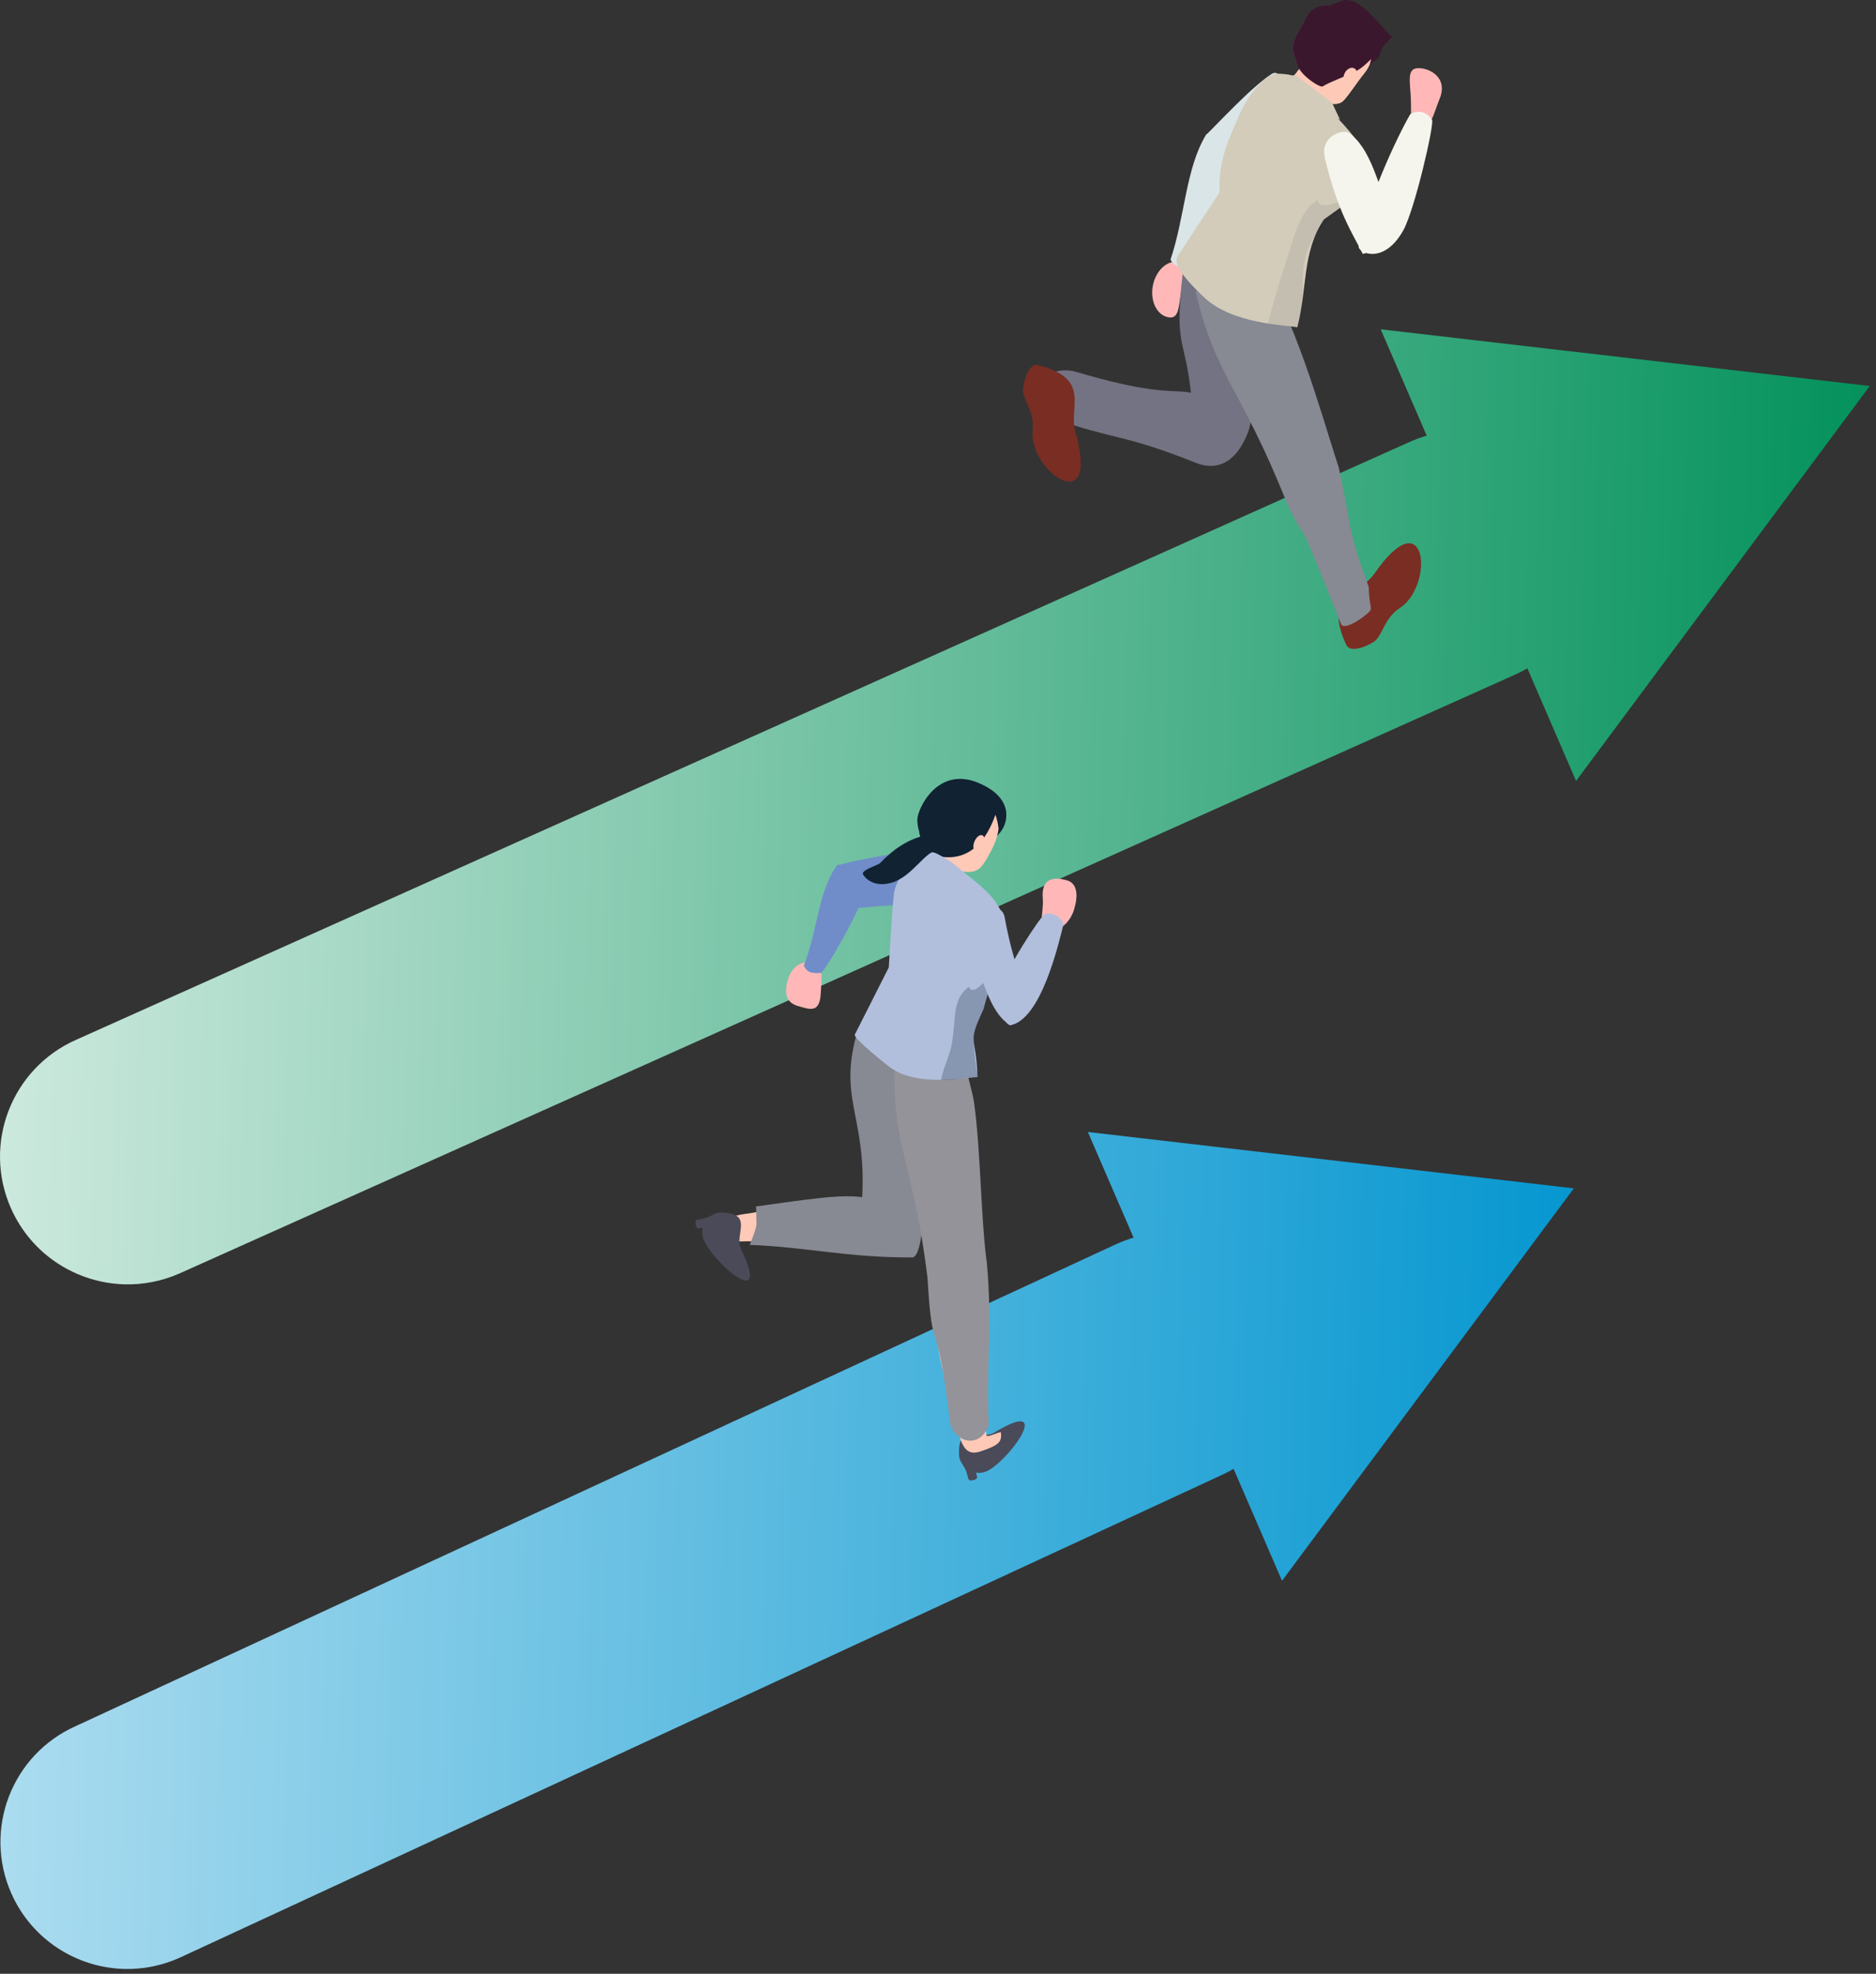 <svg width="212" height="223" viewBox="0 0 212 223" fill="none" xmlns="http://www.w3.org/2000/svg">
<rect x="0" y="0" width="212" height="223" fill="#333333" stroke="none"/>
<path d="M177.853 134.26L144.876 178.599L139.403 165.948C138.918 166.237 138.408 166.501 137.877 166.733L20.215 221.227C18.207 222.111 16.106 222.505 14.048 222.453C8.675 222.316 3.602 219.154 1.28 213.917C-1.928 206.674 1.348 198.203 8.597 195L126.259 140.507C126.865 140.238 127.482 140.015 128.104 139.835L122.936 127.893L177.851 134.262L177.853 134.26Z" fill="url(#paint0_linear_4512_17920)"/>
<path d="M211.292 43.613L178.105 88.23L172.598 75.5C172.108 75.791 171.598 76.055 171.063 76.289L20.293 143.872C18.273 144.764 16.158 145.157 14.086 145.105C8.682 144.966 3.575 141.786 1.239 136.515C-1.989 129.226 1.308 120.703 8.602 117.477L159.372 49.896C159.983 49.626 160.602 49.403 161.228 49.223L156.028 37.205L211.29 43.613H211.292Z" fill="url(#paint1_linear_4512_17920)"/>
<path d="M133.217 29.596C134.506 29.843 133.83 31.165 133.495 32.889C133.16 34.614 133.295 36.093 132.008 35.842C130.72 35.594 129.948 33.993 130.28 32.269C130.615 30.544 131.929 29.345 133.217 29.596Z" fill="#FFB8B7"/>
<path d="M155.065 5.898C151.504 9.479 149.255 7.873 147.864 6.724C145.36 4.658 148.902 -2.091 154.899 2.998C156.215 4.115 155.789 5.796 155.167 6.851C155.063 7.027 154.382 7.525 154.444 7.343C154.749 6.431 155.067 5.898 155.067 5.898H155.065Z" fill="#604F56"/>
<path d="M154.191 8.254C153.249 9.421 152.746 10.306 151.896 11.291C151.106 12.205 149.554 11.498 148.953 11.202C147.359 10.413 147.113 7.922 148.311 5.813C149.508 3.702 151.739 2.694 153.292 3.561C154.845 4.428 155.719 6.37 154.191 8.256V8.254Z" fill="#FFC9B7"/>
<path d="M145.178 9.928L147.302 14.239L151.411 8.849L147.584 6.82L145.178 9.928Z" fill="#FFC9B7"/>
<path d="M153.391 7.955C151.884 8.724 150.532 9.136 149.453 9.768C149.173 9.932 146.743 8.428 146.525 7.07C146.345 5.956 145.382 5.621 147.174 2.851C147.597 2.195 148.205 0.71 150.566 0.858C150.566 0.858 150.646 0.744 150.778 0.715C152.845 0.253 154.145 1.213 154.951 2.289C157.364 5.514 154.552 7.364 153.396 7.953L153.391 7.955Z" fill="#604F56"/>
<path d="M153.185 8.867C152.93 9.315 152.354 9.456 152.127 9.344C151.788 9.176 151.735 8.648 151.99 8.2C152.245 7.752 152.719 7.538 153.049 7.722C153.379 7.907 153.44 8.418 153.185 8.867Z" fill="#FFC9B7"/>
<path d="M155.065 5.897C151.504 9.478 149.255 7.872 147.864 6.723C145.36 4.658 149.262 -2.344 155.256 2.744C156.572 3.861 156.367 5.488 155.746 6.543C155.641 6.719 154.38 7.524 154.441 7.34C154.746 6.427 155.065 5.895 155.065 5.895V5.897Z" fill="#3B172D"/>
<path d="M154.191 8.254C153.249 9.421 152.746 10.306 151.896 11.291C151.106 12.205 149.554 11.498 148.953 11.202C147.359 10.413 147.113 7.922 148.311 5.813C149.508 3.702 151.739 2.694 153.292 3.561C154.845 4.428 155.719 6.37 154.191 8.256V8.254Z" fill="#FFC9B7"/>
<path d="M145.178 9.928L147.302 14.239L151.411 8.849L147.584 6.82L145.178 9.928Z" fill="#FFC9B7"/>
<path d="M153.391 7.955C151.884 8.724 150.532 9.136 149.453 9.768C149.173 9.932 146.743 8.429 146.525 7.071C146.345 5.956 145.382 5.621 147.174 2.851C147.597 2.196 147.886 0.487 150.245 0.635C150.245 0.635 151.613 0.071 151.745 0.041C153.813 -0.42 156.069 3.121 157.305 4.159C157.305 4.159 154.55 7.362 153.394 7.951L153.391 7.955Z" fill="#3B172D"/>
<path d="M153.185 8.867C152.93 9.315 152.354 9.456 152.127 9.344C151.788 9.176 151.735 8.648 151.99 8.2C152.245 7.752 152.719 7.538 153.049 7.722C153.379 7.907 153.44 8.418 153.185 8.867Z" fill="#FFC9B7"/>
<path d="M139.679 18.051C139.353 20.353 134.814 29.841 134.345 29.95C133.325 30.189 132.696 30.205 132.277 29.322C133.912 24.468 133.992 19.022 136.275 15.252C136.603 14.711 139.957 16.069 139.677 18.051H139.679Z" fill="#DAE5E7"/>
<path d="M144.416 14.947C142.403 15.941 137.567 18.401 136.062 18.853C135.241 17.684 137.101 16.426 136.279 15.255C137.583 14.008 141.472 9.768 143.723 8.346C145.381 7.299 146.421 13.958 144.416 14.947Z" fill="#DAE5E7"/>
<path d="M160.445 14.837C159.25 15.39 159.505 13.274 159.441 11.304C159.377 9.334 158.918 7.753 160.217 7.701C161.517 7.649 163.687 8.747 162.683 11.177C161.925 13.013 161.861 14.184 160.447 14.837H160.445Z" fill="#FFB8B7"/>
<path d="M158.574 26.036C159.89 23.684 162.105 13.975 161.834 13.55C161.247 12.626 160.304 12.378 159.378 12.892C157.859 15.465 154.289 23.204 153.542 27.822C153.426 28.546 156.361 29.999 158.574 26.036Z" fill="#F5F5ED"/>
<path d="M140.191 49.677C141.459 45.655 141.86 32.311 140.733 30.752C140.257 30.095 135.071 32.654 134.413 32.702C133.789 37.393 135.041 45.81 135.783 49.672C135.993 50.637 139.253 52.652 140.191 49.677Z" fill="#FFC9B7"/>
<path d="M141.537 46.962C141.13 48.327 141.139 49.742 139.304 50.688C137.35 51.693 134.973 50.226 134.901 48.627C134.379 37.203 132.496 40.799 133.669 30.733L140.087 28.943C140.18 30.087 141.99 20.801 141.99 22.009C141.99 29.862 141.99 39.082 141.537 46.959V46.962Z" fill="#737383"/>
<path d="M118.742 47.188C117.392 46.331 117.46 44.69 117.43 43.776C117.383 42.258 119.839 41.487 121.578 42.004C137.187 46.629 131.414 41.228 141.176 48.35C141.176 48.35 139.696 54.115 135.106 52.281C126.838 48.974 125.959 49.734 118.739 47.188H118.742Z" fill="#737383"/>
<path d="M151.288 52.84C151.367 54.264 151.873 55.59 150.418 57.142C148.87 58.791 146.01 58.291 145.416 56.803C140.084 43.474 137.482 42.831 135.107 32.974L141.801 28.449C146.536 36.589 148.922 45.447 151.288 52.84Z" fill="#878993"/>
<path d="M137.827 21.721C137.608 17.922 139.218 15.035 139.898 13.333C140.941 10.726 143.013 8.297 144.406 8.326C146.938 8.383 147.357 9.177 148.19 10.335L151.134 13.32C155.209 17.605 154.519 18.554 154.084 20.606C153.927 21.35 153.495 22.01 152.875 22.453L149.617 24.785C147.136 28.431 147.769 32.478 146.603 36.978C145.533 36.746 139.304 36.657 136.074 33.6C132.784 30.486 132.784 29.485 133.084 28.941L137.827 21.723V21.721Z" fill="#D3CCBA"/>
<path opacity="0.08" d="M148.89 22.625C149.327 24.276 152.537 21.745 151.818 23.317L148.701 26.476C146.24 30.114 147.947 32.543 146.6 36.979C146.106 36.874 145.047 36.902 143.26 36.554C143.501 35.642 144.771 31.201 145.083 30.312C146.083 27.477 146.734 23.776 148.888 22.627L148.89 22.625Z" fill="#112232"/>
<path d="M149.723 17.852C151.196 24.071 152.851 26.339 153.996 28.682C155.414 28.566 156.161 25.916 157.582 25.797C155.688 20.534 154.859 16.684 152.386 14.983C151.829 14.601 149.124 15.317 149.723 17.849V17.852Z" fill="#F5F5ED"/>
<path d="M151.439 13.544L144.627 9.242L146.346 8.428L150.535 11.619L151.439 13.544Z" fill="#D3CCBA"/>
<path d="M158.174 68.705C156.399 69.858 156.216 71.887 155.262 72.499C154.108 73.241 152.535 73.7 152.148 72.877C149.466 67.158 153.639 67.228 155.317 64.808C161.259 56.232 162.133 66.132 158.174 68.705Z" fill="#7A2D23"/>
<path d="M154.687 66.362C154.703 68.685 155.272 68.685 154.552 69.299C153.357 70.318 151.8 71.146 151.552 70.52C145.537 55.404 148.312 62.934 145.416 56.801C145.416 56.801 150.998 51.512 151.288 52.838C152.915 60.254 152.084 59.169 154.687 66.362Z" fill="#878993"/>
<path d="M116.696 48.553C116.931 46.448 115.476 45.02 115.606 43.896C115.765 42.533 116.407 41.027 117.291 41.25C123.417 42.804 120.715 45.987 121.523 48.816C124.389 58.846 116.175 53.241 116.696 48.553Z" fill="#7A2D23"/>
<path d="M118.376 105.039C117.206 104.695 117.98 103.137 117.841 101.472C117.631 98.969 119.416 99.124 120.586 99.466C121.757 99.809 121.861 101.169 121.374 102.766C120.887 104.363 119.546 105.38 118.376 105.037V105.039Z" fill="#FFB8B7"/>
<path d="M113.006 111.851C113.544 109.711 117.683 103.309 118.126 103.246C119.096 103.105 119.884 103.564 120.182 104.431C119.588 106.804 117.632 115.15 114.22 115.821C113.628 115.937 112.544 113.694 113.006 111.854V111.851Z" fill="#B1BFDD"/>
<path d="M91.914 108.793C93.139 109.13 92.827 110.479 92.754 112.178C92.652 114.587 91.425 114.005 90.202 113.668C88.977 113.332 88.552 112.413 89.005 110.772C89.458 109.132 90.692 108.457 91.914 108.793Z" fill="#FFB8B7"/>
<path d="M97.751 100.583C97.439 102.484 93.188 109.893 92.751 109.923C91.804 109.989 91.219 109.916 90.832 109.113C92.369 105.23 92.46 100.637 94.598 97.76C94.905 97.346 98.017 98.947 97.749 100.583H97.751Z" fill="#708DC9"/>
<path d="M101.541 141.24C95.727 140.77 87.874 140.087 83.51 140.267C83.187 140.28 83.895 141.914 83.688 141.923C82.579 141.968 82.294 141.441 81.864 139.814C81.557 138.654 81.361 137.535 84.172 137.153C88.268 136.607 96.314 134.461 103.108 136.409C103.954 136.625 104.446 141.477 101.541 141.24Z" fill="#FFC9B7"/>
<path d="M103.695 138.623C104.87 134.843 105.244 122.299 104.199 120.834C103.759 120.215 98.946 122.62 98.336 122.668C97.758 127.076 98.919 134.988 99.606 138.619C99.8 139.524 102.823 141.421 103.695 138.623Z" fill="#FFC9B7"/>
<path d="M104.412 136.334C103.93 137.595 103.889 138.928 101.887 139.728C99.759 140.579 97.075 139.076 97.241 137.581C98.461 126.553 94.62 124.792 96.767 116.976L105.617 109.607C105.676 110.688 105.81 111.789 105.769 112.924C105.494 120.299 105.17 128.959 104.41 136.337L104.412 136.334Z" fill="#878993"/>
<path d="M84.719 140.649C84.719 140.649 85.488 138.847 85.488 138.269C85.488 137.453 85.438 136.306 85.438 136.306C98.459 134.457 95.232 135.112 104.414 136.336C104.414 136.336 104.23 142.059 103.094 142.066C95.708 142.098 91.064 140.874 84.719 140.651V140.649Z" fill="#878993"/>
<path d="M101.076 102.27C98.904 102.363 94.348 102.907 92.839 102.718C92.568 101.36 94.833 99.179 94.562 97.823C96.206 97.229 100.498 96.533 103.05 96.155C104.928 95.878 103.239 102.179 101.076 102.272V102.27Z" fill="#708DC9"/>
<path d="M111.828 166.05C110.12 167.099 108.463 165.648 108.388 164.483C108.142 160.693 110.707 162.841 112.358 161.849C118.956 157.879 114.537 164.387 111.828 166.053V166.05Z" fill="#4A4A59"/>
<path d="M110.819 144.147C110.874 149.975 110.899 157.85 111.475 162.177C111.518 162.498 113.082 161.645 113.11 161.852C113.255 162.951 112.755 163.281 111.172 163.856C110.045 164.266 108.946 164.561 108.31 161.8C107.397 157.773 104.536 149.961 105.863 143.023C106.002 142.161 110.794 141.233 110.822 144.147H110.819Z" fill="#FFC9B7"/>
<path d="M110.251 144.71C110.92 140.809 109.638 128.324 108.409 127.01C107.892 126.454 103.439 129.471 102.838 129.596C102.845 134.043 105.035 141.735 106.196 145.242C106.508 146.116 109.754 147.597 110.248 144.71H110.251Z" fill="#FFC9B7"/>
<path d="M111.5 142.527C111.185 143.842 111.579 144.838 109.701 145.894C107.704 147.017 104.995 145.869 104.813 144.376C103.185 130.982 100.772 129.765 101.129 120.238L108.977 119.867C109.18 120.93 109.947 123.555 110.095 124.681C110.835 130.261 110.844 137.593 111.497 142.525L111.5 142.527Z" fill="#949399"/>
<path d="M111.747 160.94C111.483 161.743 111.073 162.25 110.567 162.53C109.167 163.306 107.535 162.109 107.353 160.615C105.725 147.22 105.404 154.197 104.816 144.377C104.816 144.377 111.396 141.397 111.503 142.527C112.2 149.875 111.398 154.607 111.747 160.94Z" fill="#949399"/>
<path d="M113.106 93.939C112.022 95.32 109.709 97.783 108.953 97.997C106.251 98.761 103.701 95.256 103.662 92.631C103.646 91.459 105.909 86.463 110.617 88.47C114.558 90.149 113.937 92.879 113.106 93.939Z" fill="#112232"/>
<path d="M108.537 100.181L104.933 99.387L104.527 94.856L109.001 96.109L108.537 100.181Z" fill="#FFC9B7"/>
<path d="M112.388 95.316C111.932 96.353 111.14 97.791 110.639 98.162C109.678 98.876 108.069 98.328 107.422 98.082C105.651 97.404 105.093 94.847 106.099 92.559C107.106 90.27 109.328 89.033 111.063 89.792C112.8 90.554 113.392 93.027 112.385 95.316H112.388Z" fill="#FFC9B7"/>
<path d="M112.485 92.061C110.752 96.967 107.738 97.145 105.866 96.692C102.501 95.875 102.843 87.349 110.966 89.438C112.749 89.895 113.129 91.649 113.027 92.907C113.011 93.116 112.858 93.687 112.831 93.489C112.696 92.504 112.485 92.063 112.485 92.063V92.061Z" fill="#112232"/>
<path d="M110.106 167.204L109.705 167.265C109.605 167.281 109.507 167.224 109.461 167.124C109.277 166.715 109.304 166.187 108.771 165.484C109.388 166.032 109.334 164.385 109.951 164.934L110.42 166.872C110.461 166.986 110.215 167.19 110.106 167.206V167.204Z" fill="#4A4A59"/>
<path d="M100.44 109.29C100.517 107.991 100.774 103.162 101.014 100.994C101.18 99.488 103.324 95.71 105.615 96.342C106.104 96.497 107.441 97.345 107.441 97.345L110.409 99.75C113.362 102.197 113.934 104.072 113.216 106.668L111.111 114.086C109.225 118.142 110.339 116.884 110.457 121.695C109.483 121.65 103.579 122.96 100.428 120.478C97.218 117.948 96.547 117.066 96.588 116.911L100.442 109.293L100.44 109.29Z" fill="#B1BFDD"/>
<path opacity="0.26" d="M109.49 111.493C110.164 113.096 112.677 108.651 112.174 110.335L111.109 114.086C109.62 117.498 109.966 117.373 110.455 121.695C108.429 121.775 107.495 122.152 106.359 121.998C106.473 121.042 107.313 119.168 107.505 118.226C108.115 115.226 107.479 112.951 109.49 111.49V111.493Z" fill="#112232"/>
<path d="M113.536 103.641C114.499 108.992 115.703 110.957 115.969 113.43C114.747 114.01 115.441 115.241 114.221 115.821C111.389 114.419 110.362 107.841 109.169 105.097C108.293 103.079 113.099 101.207 113.538 103.641H113.536Z" fill="#B1BFDD"/>
<path d="M111.122 95.47C110.908 95.957 110.428 96.203 110.241 96.135C109.961 96.032 109.92 95.525 110.134 95.038C110.348 94.551 110.742 94.256 111.015 94.374C111.288 94.495 111.336 94.984 111.122 95.47Z" fill="#FFC9B7"/>
<path d="M105.961 94.094C105.166 94.371 102.625 94.178 99.445 97.52C99.231 97.745 97.266 98.3 97.525 98.794C97.525 98.794 98.402 100.395 100.747 99.733C103.133 99.06 104.649 95.955 106.081 96.064C105.69 95.7 106.35 94.458 105.961 94.094Z" fill="#112232"/>
<path d="M79.615 140.269C78.723 138.474 80.321 136.957 81.489 136.987C85.289 137.082 82.917 139.441 83.759 141.175C87.122 148.099 81.034 143.115 79.618 140.267L79.615 140.269Z" fill="#4A4A59"/>
<path d="M78.623 138.452L78.598 138.05C78.591 137.947 78.657 137.856 78.762 137.82C79.186 137.674 79.711 137.747 80.458 137.283C79.857 137.847 81.503 137.941 80.902 138.507L78.928 138.798C78.812 138.83 78.63 138.564 78.623 138.455V138.452Z" fill="#4A4A59"/>
<defs>
<linearGradient id="paint0_linear_4512_17920" x1="-88.479" y1="190.947" x2="176.206" y2="197.745" gradientUnits="userSpaceOnUse">
<stop stop-color="white"/>
<stop offset="1" stop-color="#0697D0"/>
</linearGradient>
<linearGradient id="paint1_linear_4512_17920" x1="-52.538" y1="105.396" x2="213.812" y2="112.237" gradientUnits="userSpaceOnUse">
<stop stop-color="white"/>
<stop offset="1" stop-color="#009059"/>
</linearGradient>
</defs>
</svg>
